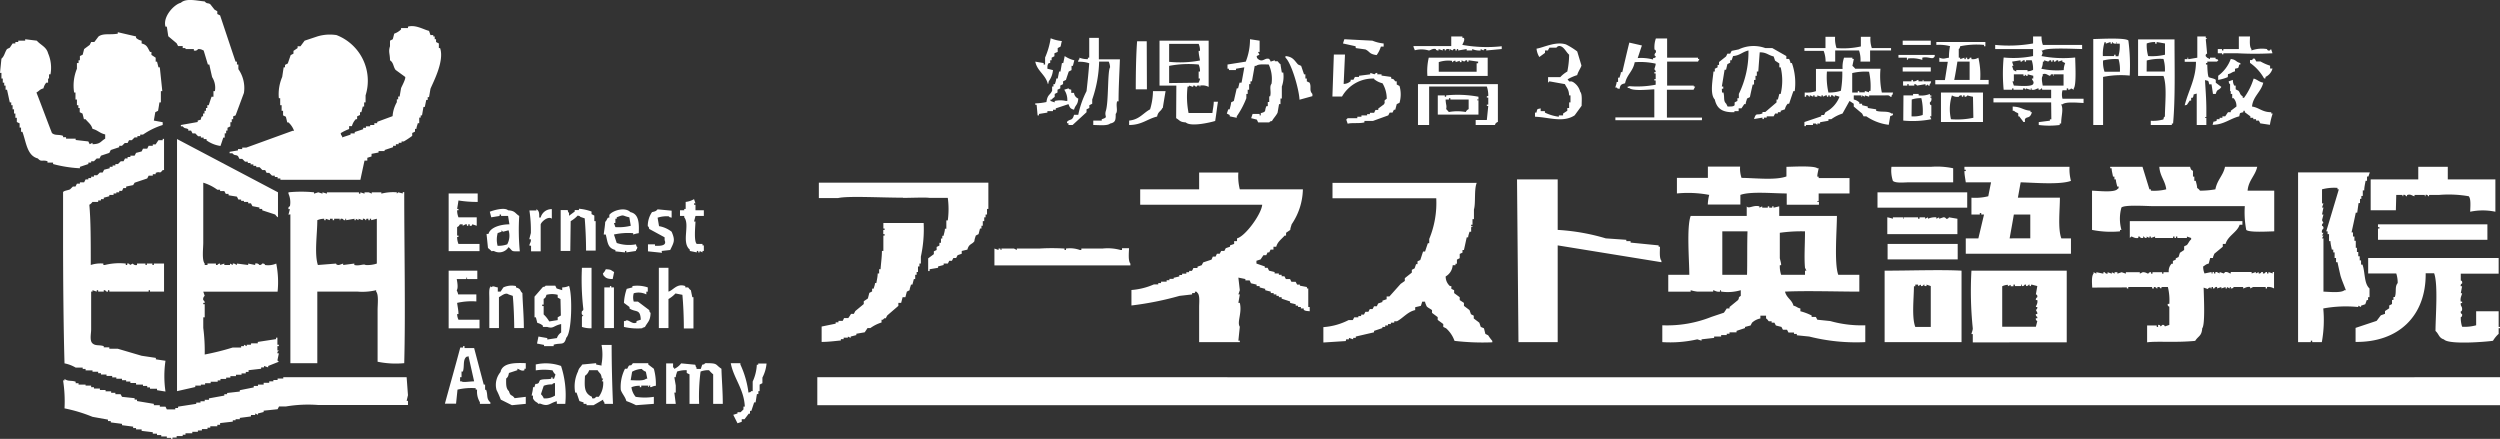 <svg xmlns="http://www.w3.org/2000/svg" viewBox="0 0 260 45.64"><rect x="0" y="0" width="260" height="45.64" fill="#333333" stroke="none"/><defs><style>.cls-1{fill:#fff;fill-rule:evenodd;}</style></defs><title>アセット 8</title><g id="レイヤー_2" data-name="レイヤー 2"><g id="work"><path class="cls-1" d="M17.35,2.77l.15,1,.87.73.15.29H19V5h.29V5.1h.87v.15a.37.37,0,0,0,.44-.15c.34,0,.39.08.58.15.15.49.3,1,.44,1.46h.15c.09.44.19.87.29,1.31a2.05,2.05,0,0,1,.29,1.46h-.15v.58H22c-.1.29-.2.59-.29.88h-.15v.29h-.14v.29h-.15v.29h-.15v.29H21c-.25.4.13.27-.44.44v.15L18.81,13v.14H19c.25.29.28.13.58.3v.14h.29l.15.29h.29l.29.3h.29v.14h.29v.15h.3v.14a3.31,3.31,0,0,0,1.45.58c.1-.29.2-.58.29-.87h.15v-.44h.15v-.29h.14v-.29l.3-.15v-.43h.14V12.4h.15v-.3L24.5,12l.87-2.34a3.42,3.42,0,0,0-.58-2.47V6.71h-.15v-.3H24.5c-.54-1.6-1.07-3.2-1.61-4.81l-.29-.14V1.17L22.31,1,21.87.44c-.24-.17-.33,0-.58-.29-.76-.06-1.94-.38-2.48.14-.7.16-1.9,1.44-1.6,2.48ZM45.64,5V4.52l-.29-.15V4.08h-.14V3.79h-.15V3.65h-.29l-.15-.44c-.54-.12-1.39-.67-2.19-.44v.15h-.72v.14A1.9,1.9,0,0,1,41,3.5l-.15.58-.29.15v.58c-.19.59,0,.78,0,1.46.39.26.32.65.58,1l1,.73c.08.2-.37,1-.43,1.17l-.15.87h-.15v.29h-.14v.3a3.36,3.36,0,0,0-.44,1.45l-1.6.59v.14h-.3V13H38.5v.14h-.44v.15h-.29v.15l-.88.29v.14h-.43V14l-.88.29v-.14c-.16-.17-.06,0-.15-.3a4.79,4.79,0,0,1,.88-.43v-.3h.29A1.63,1.63,0,0,1,37,12.4h.14v-.3l.3-.14v-.29h.14l.15-.59h.14v-.43h.15V9.92A5.09,5.09,0,0,0,35,3.65a4.47,4.47,0,0,0-2,.14l-1.32.44-.43.58h-.3V5l-.43.29v.29l-.29.15-.3.87-.29.15V7h-.14l-.15,1A4.55,4.55,0,0,0,29,10.21h.14v.73h.15v.58h.15V12l.29.14c.05.2.1.39.14.59H30a2.15,2.15,0,0,1,.58.87h-.14l-4.82,1.75h-.43v.15h-.44v.14l-.87.15v.15h.29c.25.29.31.11.58.29l.15.29h.29l.29.29h.29v.14h.29v.15h.29v.15h.3v.14H27l.29.3h.29l.15.29H28l.29.29h.29v.14h.29v.15h.29v.14h8.32c.14-.67.29-1.35.43-2h.29v-.29l.44-.14V16l.73-.14v-.15H40V15.6l.88-.29v-.15h.29V15h.29v-.15h.3v-.14H42a10.11,10.11,0,0,0,.87-.58v-.3l.29-.14v-.29h.15c0-.2.1-.39.14-.59h.15v-.58h.15V12h.14l.15-.88h.14l.15-.73h.15v-.29h.14l.15-.87c.31-.74,1.46-2.89,1-4.23ZM8.31,17.5v-.15l.88-.29v-.15h.29v-.14h.29l.29-.29h.29l.15-.29.87-.29.15-.3.88-.29v-.15h.29l.29-.29h.29l.15-.29h.29l.29-.29h.29v-.14h.29V14h.29a7.56,7.56,0,0,1,2.05-1v-.29L16,12.54l.15-.87.29-.15c.05-.29.1-.58.14-.87h.15V9.48h.15L16.62,7h-.14l-.15-.59h-.14V6l-.44-.29V5.4H15.6c-.27-.46-.29-.73-.87-.88V4.23a1.18,1.18,0,0,1-.58-.29V3.79l-1.9-.44V3.5c-.83.15-1.48-.07-2,.29l-.44.58H9.48l-.15.3-.58.43-.15.59-.29.14v.44H8.17v.29H8v.59a4.58,4.58,0,0,0-.29,2.47h.14v.73H8v.59h.15v.29h.14v.44l.29.14.15.59H8.9c.27.34.59.53.72,1,.54.13.74.45,1.32.58v.44c-.5.29-.46.56-1.32.58v-.15L9.33,15c-.05-.1-.1-.19-.14-.29l-1.32-.15v-.14h-1v-.15H6.56v-.14c-.45-.18-.84,0-1.16-.3C4.86,12.45,4.33,11,3.79,9.62c.31-.17.32-.32.73-.43a1.36,1.36,0,0,1,.29-.59H5V8.17H5.1V7.73h.15A3.79,3.79,0,0,0,5,5.54c-.18-.68-.79-.86-1.17-1.31L2.62,4.08v.15H1.9v.14H1.6v.15H1.31c-.09.15-.19.29-.29.44L.73,5.1c-.24.34-.27.75-.58,1L0,7.58H.15v.59H.29V8.6H.44v.3H.58v.43H.73c.1.44.19.88.29,1.32h.15v.29h.14v.43h.15v.44H1.6v.44h.15v.44l.29.14v.44h.15v.44h.14c.4,1.07.47,2.48,1.61,2.77.36.41.46.11,1,.29v.14h.58v.15A13.21,13.21,0,0,0,8.31,17.5ZM148.59,5.25c.2,0,.36-.23.73-.15,0,0,0,.16.29.15V5.1l.44.15V5.1h.15c.17.12-.06.18.14.15,0,0,0-.18.29-.15s-.06.15.15.15V5.1l.29.15a.23.23,0,0,1,.29-.15v.15h.15V5.1h.14v.15l.88-.15v.15h.58V5.1a1.86,1.86,0,0,0,.88.15V5.1l.29.15s0-.18.29-.15v.15l1.61-.15V4.81a14.41,14.41,0,0,1-4.09-.14c0-.12.3-.46.15-.73h-.15V3.79h-1.16v1H147c0,.15.1.29.14.44A2.61,2.61,0,0,1,148.59,5.25Zm41.27,1.16h1V5.25h2.48a3,3,0,0,1,.15,1.16h1V5.25h2.18V5h-2a2.86,2.86,0,0,1-.14-1.17h-1v1A8.49,8.49,0,0,1,191,5a3,3,0,0,1-.15-1.17h-1V5h-2.19v.29h2A3,3,0,0,1,189.86,6.41Zm23.48,6h-.15v.14l-1.16.15V13a8.83,8.83,0,0,0,2.18,0v-.15h.15c0-.82.27-1.47,0-2h.14c.34-.3,1.59-.16,2.19-.14v-.44H214.5a1.64,1.64,0,0,1,0-.88h.44V9.19h.15v.14c.27,0,.29-.14.29-.14l.29.14V9.19c.29-.33.16-2.53.15-3.21a12,12,0,0,1-3.5-.15c.09-.29.19-.29,0-.58h.14c.36-.32,3.31-.16,4.08-.15V4.67h-4.08a2.31,2.31,0,0,1-.14-.88h-.88v.73a14.43,14.43,0,0,1-3.94.15V5.1h3.94v.73a10.39,10.39,0,0,1-3.06.15,17.72,17.72,0,0,0,0,3.35h.88V9.19h.14v.14h1V9.19h.15l.14.14V9.19l.44.14c.21,0-.06-.15.15-.14v.14c.36.08.54-.15.73-.14v.14a.26.26,0,0,0,.29-.14c.2,0-.06.1.14.14h.88v.88h-6v.44h6Zm-4.08-6,.87-.14v.14h.15a.25.25,0,0,1,.29-.14v.14h.14V6.27h.59a2.84,2.84,0,0,1,.14,1,1.51,1.51,0,0,1-.58.15V7.29h-1.17v.15l-.29-.15c-.05-.14-.1-.29-.14-.44h.14C209.35,6.71,209.3,6.56,209.26,6.41Zm2.18,2.34c-.18.3-1.57.16-2,.15-.05-.15-.1-.3-.14-.44h.14V7.73h1v.15h.15V7.73l.14.15h.15V7.73l.58.15v.29h-.14C211.29,8.31,211.61,8.48,211.44,8.75Zm1-2.34h.15V6.27l.44.14a.27.27,0,0,1,.29-.14v.14h.14V6.27h.15v.14h.15a.27.27,0,0,1,.29-.14v.14l.43-.14v.14l.3.15a1.9,1.9,0,0,0-.15.73,7.79,7.79,0,0,1-2.33-.14A1.77,1.77,0,0,0,212.46,6.41Zm0,2.49c-.07-.44-.15-.84,0-1V7.73c.3-.17.59.13.73.15s0-.18.29-.15-.06.16.15.15V7.73h1V8.9Zm15,2c.1-.15.2-.29.29-.44h.15v-.29h.15c.25-.39-.14-.28.43-.44V13h1v-.73h-.14c0-.2.1.05.14-.15v-.73c0-1.09-.09-2.15-.14-3.06.4.11.33,0,.44.44H230l.15,1h.29c.16-.59.3-.29.58-.73l-.58-.44V8.31c-.12-.15-.63-.21-.73-.29s-.15-.89-.15-1.31h-.14V6.56h.14V6.41h1l.15-.14c-.17-.17,0-.06-.29-.14V6h-.58v.15l-.3-.15-.14-.15c-.06-.24.14-.25.14-.29-.05-.48-.09-1-.14-1.46l.14-.14h-.14V3.79h-.88V6l-.87.15c-.21,0,.06-.16-.15-.15v.15h-.29v.28h1.17c0,1.8-.83,3.08-1.17,4.53Zm3.65-5.25h.14V5.54h1.46a33.59,33.59,0,0,0,3.65,0l-.15-.44-.14.15c-.25.06-.26-.14-.3-.15a3.23,3.23,0,0,0-1.6.15V5.1c-.22-.23-.16-.86-.15-1.31h-1.16V5.1h-1.61v.15h-.14V5.1h-.44v.44h.44ZM109.07,8.46a2.34,2.34,0,0,0,.44-1.17l-.58-.14c0-.33,0-.39.14-.59h.15V6.27h.15V6l.29-.15V5.54L110,5.4V5l.29-.15c.05-.09.09-.46.15-.58a4.09,4.09,0,0,1-1.17-.29,8,8,0,0,1-.58,2v.73h-.15V6.56l-.87-.15c.2,1,1.08,1.35,1.31,2.34C109.09,8.58,109,8.75,109.07,8.46Zm3.94,1a9.57,9.57,0,0,0-.87,2.48h-.44c-.18.68-.41.38-.73.73v.14h.15V13h.43L113,11.67v-.3l.29-.14v-.29l.3-.15v-.44a12.92,12.92,0,0,0,.72-3.94h1a1.65,1.65,0,0,1,.14.59c-.28.37-.14,3.56-.44,4.52-.2.66.33.64-.43.88v.14h-.88V13c.53,0,1.47.11,1.75-.15.55-.12.59-.34.58-1,.27-.3,0-.83.15-1.31h.15c0-1.46.09-2.92.14-4.37h-2.19V3.94h-1V6h-.14v.15a2.25,2.25,0,0,1-.88-.15v.15c-.16.16-.06,0-.14.28a3,3,0,0,1,1.16.15C113.21,7.53,113.11,8.51,113,9.48Zm64,2.77h-3.65V9.33h2.77L176.3,9h-.15V8.9h-2.77V6.41h3.21l.15-.28h-.15V6h-3.21v-2h-1.17a2.74,2.74,0,0,0-.14,1.16s.19,0,.14.3a.35.35,0,0,0-.14.29l.14.14c-.07.19-.08,0-.14.15h-.15v.15a4.81,4.81,0,0,0-1.6-.15c.15-.44.29-.88.44-1.31l-1.31-.3c-.25,1-.49,2.05-.73,3.07h-.15c0,.19-.1.39-.14.58h-.15v.44h-.15c0,.19-.09.39-.14.58h.14c.17.17,0,.06.3.15.09-.43.16-.48.58-.59.18-.91.82-1.22,1-2.19a7.39,7.39,0,0,1,2.18.15c0,.2-.09.39-.14.59a.32.32,0,0,1,.14.29h-.14v.14h.14v.59h-.14v.14h.14v.44a10.11,10.11,0,0,1-2.76.15V9h-.15v.15h.15c.38.35,2,.16,2.62.14v2.92H168v.29h9ZM128.91,8.6l-.15.59h-.14l-.3,1.31-.29.15c0,.24-.1.48-.14.72h-.15l-.15.44.3.15v.14l.73.15V12.1a8.72,8.72,0,0,0,1-1.89V9.77h.14V9.33h.15V8.75h.14V8.46h.15c.1-.54.19-1.07.29-1.61h.15c.23-.21.86-.15,1.31-.14a3.58,3.58,0,0,1,.29,2c-.26.31,0,.83-.15,1.31H132v.59h-.15v.43h-.14c-.25.51.07.55-.59.73V12H131v-.15h-.73l-.15.44.59.15c.05.09.09.19.14.29H132c.17-.17,0-.06.29-.15.15-.28.46-.59.58-.87l.15-.88h.15v-.58h.14V9a3.1,3.1,0,0,0,.15-1.46h-.15c-.05-.29-.1-.58-.14-.87-.17-.09-.23-.25-.3-.3h-.29V6.27l-.44.14c0-.09-.09-.19-.14-.28-.47-.17-.66.42-1.17,0-.16-.17-.06,0-.14-.3l.29-.14-.15-.29H131V4.23l-1-.15a6.24,6.24,0,0,1-.44,2.33l-1.9.3v.44h.15v.14h.73V7.15l.87-.15c-.09.53-.19,1.07-.29,1.6ZM141,5l1,.14c.49.23.37.48,1.17.59a2.9,2.9,0,0,0,.44-.88h.29V4.52a4,4,0,0,1-1.17-.29l-2.92-.15-.14.44,1.31.29Zm77.72,8V8a9.47,9.47,0,0,1,2.77-.14,19.63,19.63,0,0,0-.14-3.65c-.34-.31-2.92-.16-3.65-.15V13Zm.15-5.54a3.05,3.05,0,0,1-.15-1.17,5.21,5.21,0,0,1,1.61-.14,3.83,3.83,0,0,1,.14,1.31Zm0-3.07H219v.15l.43-.15c.2,0-.06.14.15.15s-.06-.18.14-.15c0,0,0,.16.3.15s-.06-.18.14-.15v.15h.29a3.83,3.83,0,0,1-.14,1.31h-.29V5.69h-.15v.14h-1.17A4.26,4.26,0,0,1,218.88,4.37Zm6.27,7.73c-.17.17-.06,0-.15.3a3.83,3.83,0,0,1-1.31.14V13h2.19v-.15H226c.24-2.65.15-5.86.15-8.75h-3.79v3.8H225C225.38,8.9,225.16,10.81,225.15,12.1Zm-1-7.73v.15h.15V4.37l.87.15V5.69a5.82,5.82,0,0,1-1.75.14,4.06,4.06,0,0,1-.15-1.31A2.45,2.45,0,0,1,224.13,4.37Zm-.88,1.9A5.54,5.54,0,0,1,225,6.13a3.8,3.8,0,0,1,.15,1.31h-1.9Zm-104-2h-1c-.1,1.26-.14,3.13-.14,5h1.16Zm3.06,8c.4.23.36.4,1,.44.52.49,2.58,0,3.06-.15.12-.74.21-1.57.29-2h-.44c0,.39-.1.78-.14,1.17h-2.48A8.82,8.82,0,0,1,123.51,9h.15V8.9l.43.14V8.9h.15l.15.14c.11,0,0-.18.29-.14s-.06.12.14.14V8.9a1.37,1.37,0,0,1,.88.14V4.23h-5.11V8.9h1.75Zm-.73-7.73h3.07a1.71,1.71,0,0,1,.14.73h-.14c0,.34.09.68.14,1a11.09,11.09,0,0,1-3.21.14Zm0,4.08V6.85a10.85,10.85,0,0,1,3.07-.14,1.68,1.68,0,0,1,.14.73h-.14v.73h.14c0,.14-.09.29-.14.43ZM200.8,4.23h-2.92v.44h2.92Zm2,.58A6,6,0,0,0,202.69,6c-.52.08-.53.17-1,0v.43h.88l-.3,1.9h-1v.44h5.55V8.31h-.88A7.76,7.76,0,0,0,205.75,6a1.08,1.08,0,0,1-.72.15V6h-.15c-.06,0,0,.21-.29.15V6h-.15v.15h-.14V6l-.44.15V6h-.15V5.1c.17-.16.06,0,.15-.29a8.49,8.49,0,0,1,2.48-.14v.14h.14V4.37h-5.1v.3A4.51,4.51,0,0,1,202.84,4.81Zm.73,1.6h1.31v1.9h-1.6C203.37,7.68,203.47,7.05,203.57,6.41ZM163.76,12l.73-1c0-.48.08-1.21-.15-1.46a1.66,1.66,0,0,0-.73-1c-.42-.22-.27.15-.58-.29a4.75,4.75,0,0,1,1-.44c.08-.35.41-.8.44-1l-.44-1.46a7.4,7.4,0,0,0-1.17-.73c-1.09-.35-2.38.35-3.06.44a2,2,0,0,0,.29.87l.59-.43V5.25H161c0-.1.1-.19.14-.29h.73a.36.36,0,0,1,.44-.15c.38.12.59.64.88.88A8.92,8.92,0,0,1,163,7.44a3,3,0,0,0-.73.58H161V8.6l.14-.14,1.61.29c.21.44.4.51.44,1.17h.14v.73h-.14v.58H163v.29l-.44.29V12h-.44v.14a4.66,4.66,0,0,1-1.45-.43v-.15h-.44v-.29c-.4.1-.33,0-.44.44h-.15v.43C161.09,12.19,162.53,12.79,163.76,12Zm16.62-.29v-.15h.44v-.29h.29c.1-.15.2-.29.29-.44h.15c0-.19.1-.39.14-.58l.3-.15c.09-.44.19-.87.29-1.31h.14V8.31h.15V7.88h.14V7.44h.15l.15-2c.73,0,.87.3,1.45.43l.15.44.44.29V7h.14a6,6,0,0,1,0,2.77h-.14l-.15.58h-.14v.3l-1.17,1h-.29v.14c-.58.27-.64-.17-.88.59l.88-.15v.15h.14v-.15h.3V12.1h.72l.15-.29h.29v-.14h.29v-.15l.44-.15a1.22,1.22,0,0,1,.29-.58h.15c.14-.44.29-.87.44-1.31h.14a6.32,6.32,0,0,0-.29-2.92h-.15c0-.15-.09-.29-.14-.43h-.29v-.3L184.32,5h-.73a3.57,3.57,0,0,0-2.77.14l-.73.15-.15.29h-.29c-.05.1-.09.2-.14.29l-.73.58v.3h-.15V7l-.29.15v.29h-.14c-.06.8-.4,2.35.14,2.91C178.55,11.3,179.13,11.71,180.38,11.67Zm-1.31-2.48h.15V9h-.15c.1-.58.19-1.16.29-1.75h.15c.05-.19.09-.39.14-.58l.29-.15V6.27h.15l.15-.44c.72-.06.95-.43,1.6-.58a9.93,9.93,0,0,1-1,4.52v.44h-.15v.29l-.29.15v.29c-.15.17-.4.13-.73.14l-.14-.29c-.33-.31-.15-.63-.29-1.17h-.15Zm-36.16-1a2.09,2.09,0,0,0,.87.43,3.11,3.11,0,0,1,.44,1.61c-.45.3-.06.21-.29.58l-.59.44v.14h-.29l-.14.3h-.44v.14h-.29V12h-.59v.14h-.43v.15h-1l-.15.15.15.43c.4-.13,1.19,0,1.74-.14v-.15h.88l1.6-.58.15-.29h.29l.15-.3h.14l.15-.58.29-.14a3.16,3.16,0,0,0,0-1.75l-.29-.15V8.46h-.15c-.2-.22-.07-.2-.43-.29V8l-1-.14V7.73h-.44V7.58a.33.33,0,0,0-.29.15l-.44-.15v.15l-1.17.15V8h-.43l-.15.29h-.29v.15a1.12,1.12,0,0,1-.73.29c.05-1,.09-2,.14-3.06h-1.16l-.15,4.37h1A3.7,3.7,0,0,1,142.91,8.17Zm55.41-2c.2,0,0-.1.14-.15a3.4,3.4,0,0,1,1.46.15V6c.52-.14,1,.16,1.17,0s.06,0,.14-.29h-3.79V6h.88ZM107.91,12h.14v-.15l.88-.14v-.15h.58v-.15h.29v-.14l1.32-.44c.15.35.16.47.58.58.14-.54.39-.44.44-1.16a.7.7,0,0,1-.44-.59h-.29V9.33c-.29-.08-.13,0-.29-.14l-.44.14A1.91,1.91,0,0,1,111,10.5h-.14a2.6,2.6,0,0,0-1.17,0v.15l-.44-.15v-.15h.15c.09-.18.23-.19.29-.29V9.77l.29-.15V9.33l.29-.14V8.9l.29-.15V8.46l.3-.15c.09-.29.19-.58.29-.87l.29-.15V6.85h.14l.15-.58a2.89,2.89,0,0,1-1-.44l-.15.73h-.14l-.15.88h-.14l-.15.73h-.15c0,.19-.09.39-.14.58h-.15V9h-.14v.44c-.23.49-.48.37-.59,1.17a5.83,5.83,0,0,1-1.16.14v.15h.14Zm28.58-2V9.77c-.37-.39-.07-.69-.29-1.17l-.29-.14V8.17h-.15V7.73h-.14l-.3-.88L135,6.71c-.4-.43-.52-.8-1.31-.88V6c.6.53,1.4,3.21,1.46,4.37ZM154.72,6h-6.13a6.18,6.18,0,0,0-.14,1.9h6.27Zm-1,.58h-.15v.88h-3.94v-1a3.15,3.15,0,0,1,1.32-.14c.2,0-.06.17.14.14a.26.26,0,0,1,.29-.14v.14l.44-.14v.14H152V6.27l.29.14a.3.3,0,0,1,.29-.14v.14h.15V6.27l1,.14ZM187.82,13h.73v-.15h.29L189,13v-.15h.29v-.14l.87-.15V12.4h.29a4.14,4.14,0,0,1,1.17-.59l.73-1.31.44.29v.29l.87.73.15.29h.29a5.21,5.21,0,0,0,2.33.88l.15-.88c.05-.11.32,0,.29-.29h-.15c-.36-.31-1.08-.11-1.6-.29v-.15l-.87-.14v-.15l-.59-.14v-.15h-.29v-.14a1.23,1.23,0,0,0-.58-.3V9.92h.73c.2,0-.06.14.14.14V9.92l.29.14V9.92l.44.14V9.92H196c.33,0,.45-.05.59.14h.14V9.92c.17-.17.06,0,.15-.3h-1.17a8.44,8.44,0,0,1-.14-2.47h-2.63a1.39,1.39,0,0,0-.29-.3l.15-.72h-.15V6h-.87a3,3,0,0,0-.15,1.17h-2.77V9.48a2.86,2.86,0,0,1-1.17.14v.44h.15V9.92a.2.2,0,0,1,.29.14c.2,0-.05-.09.15-.14l.29.14V9.92h.15v.14H189V9.92l.43.14V9.92h.15v.14l.29-.14H190v.14h.14V9.92h.15v.14h.14V9.92a.23.23,0,0,1,.29.14c.21,0,0-.1.15-.14l.44.14a3.07,3.07,0,0,1-1.46,1.61l-.15.29h-.29v.14l-1.75.59v.43h.15Zm4.81-5.4a5.82,5.82,0,0,1,1.75-.14,7.09,7.09,0,0,1,.15,2h-.15v.14l-.44-.14v.14h-.58V9.48h-.15v.14h-.58Zm-2.48,2A7.45,7.45,0,0,1,190,7.44h1.6a10.42,10.42,0,0,1-.15,2A3.83,3.83,0,0,1,190.15,9.62Zm41.56-1.89c.4-.09.33-.19.73-.29V7.15c.4-.11.33,0,.44-.44H233V6.56c-.51-.13-.41-.35-1-.43a3.78,3.78,0,0,1-1.31,1.75v.43a4.72,4.72,0,0,0,1-.29Zm4.38-.58v-.3a4.81,4.81,0,0,1-1-.44h-.44l-.15-.28c-.28-.07-.19.08-.29.14H234v.29a4.81,4.81,0,0,1,1.46,1.61h.15V8a1.33,1.33,0,0,0,.73-.87ZM200.8,7h-2.92v.44h2.92Zm34.12,5.54.15.29,1,.15a6.67,6.67,0,0,1,.29-1.17h-.15v-.14c-.95,0-1.25-.48-2-.59.1-1.06.94-1.51,1.17-2.48-.49-.1-.57-.31-1-.43a6.75,6.75,0,0,1-1,2h-.14v-.15c-.33-.21-.22-.32-.44-.58l-.29-.15V8.9h-.15a1.16,1.16,0,0,1-.14-.59l-.44.15c.06.32.14.28.15.29v.73H232v.29h.15v.44h.14a1.22,1.22,0,0,1,.3.87l-.59.44v.15h-.29l-.29.43h-.29v.15h-.29v.15h-.3v.14c-.39.25-.27-.13-.43.44,1.15,0,1.82-.65,2.77-.88.1-.4,0-.32.43-.43v-.15h.15v.15l.58.43v.15h.3v.15h.29v.14Zm-37-3.64h.44V8.75h.14V8.9h.59V8.75c.24,0,.25.14.29.15l.87-.15V8.9c.27,0,.16-.26.3,0h.14V8.75c.17-.17.06,0,.15-.29h-.73c-.2,0,.06-.15-.15-.15v.15h-.44V8.31c-.17,0-.25.19-.58.15V8.31h-.14v.15h-.88Zm-42.14,3.79V8.75h-8.31V13h1.16V9h6a2.82,2.82,0,0,1,.15,1h-.15v.15h.15v.73h-.15v.14h.15l-.15,1.46h-1.16V13h2C155.56,12.79,155.55,12.81,155.74,12.69Zm-34.85-1.46c.09-.58.19-1.17.29-1.75h-1.31a6.86,6.86,0,0,1-.3,1.89c-.75.41-1.11,1.06-2.18,1.17V13c1.32,0,1.9-.64,2.91-.88C120.44,11.58,120.73,11.6,120.89,11.23Zm85.3-1.61h-4.37v3.07h4.37Zm-1,2.63a8.1,8.1,0,0,1-2.33.15A4.74,4.74,0,0,1,203,9.92a1.05,1.05,0,0,0,.73.14s0-.17.3-.14v.14h.14V9.92h.15v.14a.26.26,0,0,0,.29-.14,3.71,3.71,0,0,0,.58.14Zm-7.29.29a10.15,10.15,0,0,0,2.92-.14l-.15-.3h.15V10.94s-.19,0-.15-.29a.41.41,0,0,0,.15-.44c-.05-.2-.12.06-.15-.15h.15V9.92h-.15V9.77a2.37,2.37,0,0,1-1.17.15V9.77h-.58v.15h-1Zm.88-2.19a2.84,2.84,0,0,1,1-.14,5.82,5.82,0,0,1,.14,1.75,3,3,0,0,1-1.16.14Zm-49.29-.43v2h4.23V10.5c0-.2-.15.06-.15-.15h.15v-.29a11.8,11.8,0,0,0-3.36-.14v.14h-.14V9.92Zm.87.43h.29v-.14h.15v.14h1.9v1a.59.59,0,0,0-.3.3,4.84,4.84,0,0,0-1.75,0c-.14-.12-.14-.18-.29-.3C150.48,10.94,150.38,11,150.34,10.35Zm58.92.73v.44h.14c.15.18.35.18.44.29v.29H210c.15.2.3.39.44.59h.15V12.4c.2-.34.52,0,.73-.73h-.15v-.15C210.34,11.44,210.27,11.11,209.26,11.08ZM9.62,21h.59v-.15h.29v-.14h.29v-.15l.58-.15v-.14h.44v-.15h.29V20h.3v-.15h.29l.14-.29h.29V19.4l.73-.15L14,19l1.31-.44.15-.29h.43v-.15h.3v-.14c.53-.22.35.18.73-.29h.14V14.44h-.14v.14h-.44c-.1.15-.2.29-.29.44h-.3v.14h-.43l-.15.3h-.44l-.14.29-.58.15-.15.29h-.44v.14h-.29v.15H13l-.15.29h-.29l-.29.29H12v.15h-.29v.14h-.3v.15l-.58.15-.15.29h-.29l-.29.29H9.77v.14H9.48v.15H9.19v.14H8.9l-.15.3H8.31v.14H8l-.15.3H7.58l-.29.29c-.18.1-.64.13-.73.29v4.81c0,4.43.05,9.6.15,13a3.65,3.65,0,0,1,1.16.44H8.6v.14h.3v.15h.72v.14h.59v.15h.29v.14h.58v.15h.59v.15h.43v.14h.59v.15h.43v.14h.44v.15h.59V40h.72v.14h.44v.15h.29v.14h.73v.15l.88.14a11,11,0,0,1,0-3.2l-1-.15v-.15L14.73,37l-2.48-.73h-.88v-.15h-.58V36c-.46-.16-.85,0-1.17-.29s-.14-1-.14-1.46V30.33h.14v-.15l.44.15v-.15h.15v.15h.58v-.15h.15a.25.25,0,0,0,.29.15v-.15h.14v.15h4.09v-.15h.14v.15h1.46V27.41H16v.15h-.15v-.15h-.58v.15h-.14v-.15h-.88v.15a.41.41,0,0,1-.44-.15l-.29.15a.24.24,0,0,0-.29-.15v.15h-.15v-.15a6.19,6.19,0,0,0-2.18.15h-.15v-.15a3.26,3.26,0,0,0-1.31.15c0-2.64,0-4.59-.15-6.27C9.47,21.22,9.61,21,9.62,21Zm19,1.31s.15.22.29.29V20l-10.5-5.54V40.68l1.9-.43V40.1h.58V40h.44v-.15h.58v-.15h.73v-.14h.29v-.15h.59v-.14h.44v-.15h.58v-.15h.58v-.14h.44v-.15h.29V38.5l1.31-.15v-.14h.3v-.15l.43.15v-.15L29,37.62l-.15-.14.15-.73h-.15V36.6l.15-.15h-.15V36H29v-.15h-.15v-.73h-.14v.15l-1.9.29v.15H26.1v.14h-.44V36l-.29-.15V36h-.29v.14h-.87a27.09,27.09,0,0,1-2.92.73,18.82,18.82,0,0,0-.15-2.77V33h.15V31.64h-.15V31.5h.15c0-.24-.14-.26-.15-.29a.42.42,0,0,1,.15-.44l-.15-.44h7.73a9.82,9.82,0,0,0-.14-2.92,2.09,2.09,0,0,1-1.17.15s0-.17-.29-.15a.29.29,0,0,1-.29.15.4.4,0,0,0-.44-.15v.15l-.73-.15v.15l-1.17-.15v.15l-.29-.15h-.14v.15l-.29-.15v.15h-.59v-.15l-.44.15v-.15c-.23,0-.26.15-.29.15h-.14v-.15h-.88v.15h-.29v-.15c-.31-.35-.15-1.57-.15-2.18V19a4.87,4.87,0,0,1,1.46.73h.29v.14h.44l.15.29h.29v.15l.87.14.15.3h.29v.14h.29V21h.44v.15h.29l.15.29.73.14v.15h.29v.14ZM174.4,20.12a11.78,11.78,0,0,1,3.36.15,4.6,4.6,0,0,0-.15,1H181v-1c1.06-.39,3.45-.15,4.82-.15v1.17h3.35V21H189c0-.21.1.05.14-.15v-.73h3.21v-1.6h-3.21v-.15H189c0-.29.09-.58.14-.87H189c-.33-.29-2.53-.16-3.21-.15v1c-1.14.42-3.26.16-4.67.15a3,3,0,0,1-.15-1.17h-3.35v1.17H174.4Zm22.46-1.31c.3.27,1.21.15,1.75.15h4.52V17.5a8.13,8.13,0,0,0-2.33-.15h-4.09A3.44,3.44,0,0,0,196.86,18.81Zm18.52,0a4.74,4.74,0,0,1-.15-1.46H204.3v.3h.14v.14h-.14c0,.39.09.78.14,1.17h2.63c-.1.48-.2,1-.29,1.45a5.52,5.52,0,0,1-1.75.15v1.75h.87v-.15h.15v.15h.29c-.2.83-.39,1.65-.59,2.48h-1.31v1.6h10.94v-1.6h-1c-.38-1-.15-2.94-.15-4.23h-4.37c.1-.53.19-1.07.29-1.6C211.59,19,214.25,19.23,215.38,18.81Zm-4.23,3.5v2.48H209c.15-.83.3-1.65.44-2.48Zm9.33,1.75v-.15h.15a4.31,4.31,0,0,1,0-2.33c.36-.31,2.63-.14,3.35-.14h9.48a9.55,9.55,0,0,0,.15,2.47c.31.29,2.27.16,2.91.15V19.83h-2.77c.09-1.08.8-1.55,1-2.48h-3.35c-.18.9-.81,1.34-1,2.34a9,9,0,0,1-1.61.14c-.07-.15-.27-.26-.29-.29,0-.24-.09-.49-.14-.73h-.15v-.44h-.14v-.58c-.06-.12-.19,0-.3-.44h-3.2c.07,1,.61,1.43.72,2.34a5.12,5.12,0,0,1-1.6.14v-.14h-.15l-.72-2.34h-3.36v.15h.15c0,.29.1.58.14.87h.15v.29h.15c0,.25.09.49.14.74h.15c0,.29-.07.18-.15.29-.38.35-1.95.16-2.62.14v4.08A10.06,10.06,0,0,0,220.48,24.06Zm28.73-3.79h.58c.2.05-.06.12.15.14v-.14a.23.23,0,0,1,.29.14c.21,0,0-.08.15-.14.36-.11.53.13.73.14v-.14h1c.2,0-.06.12.14.14v-.14a.22.22,0,0,1,.29.14c.21,0-.05-.09.15-.14h1a12.18,12.18,0,0,1,3.06.14c.25.27.16,1.11.15,1.61a6.36,6.36,0,0,1,2.62,0V18.66h-4.95V17.35h-3.07v1.31c-1.69,0-3.68,0-4.95,0v3.21h2.62Zm-113,12.1v-.44h-.15V30h-.14v-.15l-.73-.14V29.6h-.29l-.15-.29h-.44c-.05-.1-.1-.19-.14-.29h-.44l-.15-.29h-.29v-.15H133v-.14h-.44v-.15l-.58-.14-.15-.3h-.29v-.14l-.87-.3v-.29l.43-.14.3-.44h.29l.14-.29H132l.14-.29h.3v-.3h.29c.13-.52.56-.79.87-1.16h.15v-.29l.44-.3c0-.19.09-.38.14-.58a6.69,6.69,0,0,0,1.17-3.64h-6.56a5.49,5.49,0,0,1-.15-1.75h-4.08v1.75h-6.13v1.6h12.69c-.09,1-1.77,3.29-2.62,3.5v.29h-.3v.29l-.43.15v.14l-.44.15-.15.29H127l-.15.29h-.29l-.14.3h-.29L126,27l-.87.29-.15.29-.44.15v.14h-.44c0,.1-.09.2-.14.3h-.29v.14h-.29v.15h-.44v.14h-.29v.15l-.59.14V29h-.44v.14h-.29v.15h-.58v.15h-.29v.14H120a7.11,7.11,0,0,1-2.33.58v1.61a32.42,32.42,0,0,0,5-1l1.31-.15v-.14h.29v-.15c.29,0,.18.07.29.15.24.26.15,1,.15,1.45v3.65h4.23v-.15h-.15l.15-1.45c-.32-.47.26-1.44,0-2.48h-.15l.15-.88h-.15l.15-.44-.15-1.31.73.15v.14h.44l.14.3.59.14v.15H131v.14l.58.15v.14l.58.15v.15h.3v.14h.29v.15H133v.14h.29v.15l.88.29v.15l.58.14v.15H135v.14h.29v.15h.3v.15C135.82,32.36,135.87,32.33,136.2,32.37Zm104.12,3.06h.14v.15h1a12.79,12.79,0,0,0,.15-3.5,13,13,0,0,1,3.64-.15v-.14l.29.14v-.14l.44-.15.15-.43h.14v-.3h.15V30c-.58-.51-.44-1.65-.73-2.48h-.15v-.44h-.14v-.43h-.15v-.44h-.14v-.44H245v-.73h-.14v-.44h-.15v-.43h-.15c.15-.68.3-1.36.44-2.05h.15c.05-.33.09-.67.14-1h.15v-.44h.14v-.3h.15v-.58h.15c0-.34.09-.68.14-1h.15v-.44h.14l.15-.43H239V35.58h1.32Zm1.16-11.95a.25.25,0,0,1,.15-.29l-.15-.29.15-.59h-.15l.15-.73h-.15l.15-.43h-.15V19.69a4.87,4.87,0,0,1,1.61-.15v.15h.14l-1.31,4.37h.14v.29h.15v.73h.15c0,.29.09.58.14.88h.15v.29h.14v.58h.15v.44h.15c.09.44.19.88.29,1.31s.39,1.07.58,1.6h-.15c-.33.31-1.58.17-2.18.15V24.79h-.15l.15-.29h-.15l.15-.29h-.15a.39.39,0,0,1,.15-.44C241.67,23.5,241.48,23.48,241.48,23.48ZM162,35.58V25.52l10.79,1.75v-.15c-.23-.25-.16-1-.15-1.46h-.14v-.14l-2.92-.29v-.15h-.44v-.14L167,24.79a21.84,21.84,0,0,0-5-.88c0-1.77,0-3.9,0-5.25h-4.23l.15,16.92Zm-68.1-15c.86,0,2.38-.07,2.77,0h1.9a8.73,8.73,0,0,1,0,2.34h-.15v.87h-.15c0,.24-.09.48-.14.73H98v.29h-.14v.44H97.7v.29l-.29.14V26l-.29.14v.29l-.59.44v1.32h.15V28l.88-.15v-.14l.58-.15v-.15h.44l.14-.29H99l.15-.29h.29l.15-.29.43-.15V26.1l.59-.14c.16-.63.47-.51.73-.88,0-.19.09-.39.14-.58l.29-.15.15-.58h.15v-.29h.14V23h.15V22.6h.14v-.29h.15v-.58h.14V19H85.16v1.6h2C88.14,20.36,91.68,20.56,93.91,20.56ZM140,35.29h.29v-.15l.44.15v-.15H141V35l1.9-.44v-.15l.87-.29V34h.29v-.15h.29v-.15h.3v-.14H145v-.15h.29c.64-.34,1.12-1,1.89-1.16v-.3l.59-.14c.05-.15.1-.29.14-.44h.3c0,.15.09.29.14.44s.39.29.58.44v.29l.59.44v.29l.58.43V34l.29.14a3.17,3.17,0,0,1,.88,1.31,24.76,24.76,0,0,0,3.93.15v-.15a4.15,4.15,0,0,1-.43-.58l-.29-.14-.15-.59L154,34l-.15-.44-.58-.44v-.29l-.29-.15-.15-.43-.58-.44V31.5l-.44-.29v-.3l-.58-.43v-.3l-.29-.14v-.29h-.15a1.32,1.32,0,0,1-.44-1,1.46,1.46,0,0,0,.73-1.17h.29v-.15h.15V27l.29-.15v-.44l.29-.14V26h.15c.1-.44.19-.88.29-1.32h.15c0-.19.09-.39.14-.58H153v-.44c.07-.19.14.06.14-.14H153v-.15h.14v-.58h.15v-1c.2-.7,0-2.09.29-2.77h-15v1.6h10.79a9.76,9.76,0,0,1-.73,4.23v.44h-.14c-.1.29-.2.58-.29.87H148c-.1.29-.19.59-.29.88l-.29.14v.29h-.15l-.15.44-.29.15v.29l-.73.58v.29l-.43.3-1.17,1.31h-.29v.29l-.44.15v.14l-.44.15c-.05.09-.09.19-.14.29h-.29l-.15.29h-.29l-.15.29H142l-.15.29h-.29v.15h-.29V33h-.43l-.15.29h-.44a6.74,6.74,0,0,1-2.62.73v1.6l2.33-.15Zm-109.8-13V37.77H33c0-2,0-5,0-7.44h4.22a6.15,6.15,0,0,0,1.9-.15v.15c.28.32.15,1.33.15,1.9v5.39a9.43,9.43,0,0,0,2.77.15c.14-5.36,0-12,0-17.79h-.15v.14L41.41,20l-.14.14V20a4.87,4.87,0,0,0-1.61.14V20h-1v.14L38.35,20h-.44v.14L37.48,20v.14h-.15V20H34v.14L33.54,20v.14L33.1,20l-.44.14V20A13.49,13.49,0,0,0,30,20v.14a2.18,2.18,0,0,1,.15,1.32s-.19,0-.15.29h.15l-.15.58ZM33,22.9a1.81,1.81,0,0,1,.72-.15v.15h.15v-.15l.44.15v-.15h.29v.15h.15v-.15h.58v.15c.2,0-.06-.11.14-.15s.27.14.3.15h.14v-.15H36v.15l.87-.15v.15H37v-.15l.29.15v-.15l.44.15v-.15a.25.25,0,0,1,.29.15c.2,0-.06-.11.14-.15h.15v.15h.15v-.15h.14v.15l.59-.15v4.66a3.05,3.05,0,0,1-1.17.15c-.22-.15-.62.13-1.17,0v-.15l-1.16.15v-.15l-.44.15c-.33,0-.29-.15-.29-.15l-1.9.15C32.68,26.42,33,24.3,33,22.9ZM204.59,20h-9.33v1.6h9.33ZM49.87,25.37H47.68a2,2,0,0,1-.14-.73h.14V24.5h-.14v-.88c.19-.11.17-.1.29-.29h.29v.15l.29-.15h.15v.15h.14v-.15h.15v.15c.29.05.19-.09.29-.15l.44.15V22.6h-1.9a2,2,0,0,1-.14-.73h.14v-.14h-.14c.05-.29.1-.58.14-.88a12.28,12.28,0,0,0,2,.15v-.88H46.66v6h3.21ZM71.16,22.6c.62.78-.32,2.62.58,3.36v.14l.73.15V26.1h.15v.15h.14V26.1l.3.15V26.1h.14v-.58h-.14v-.15h-.59c-.32-.22-.16-1.8-.14-2.33h-.15l.15-.58h.87v-.59h-.87v-.58h-.15v-.14h.15l-.15-.44a2.17,2.17,0,0,1-.87.29v.73h-.15v.14h-.44v.59h.44Zm117,12.4a19.92,19.92,0,0,0,5.83.58V33.83a11.91,11.91,0,0,1-3.64-.44L189,33.25l-.15-.29h-.44v-.15a5.87,5.87,0,0,0-1.17-.44v-.29c-.39-.09-.33-.19-.72-.29-.17-.64-.7-.77-.88-1.46,2.07-.11,5.61,0,7.73,0V28.58h-2.19c-.43-1.16-.15-4.56-.14-6.12h-6v-1l-.59.14v-.14h-.14v.14H184v-.14h-.15v.14h-.58v-.14l-.29.14v-.14c-.63-.17-1.13.31-1.32,0v1h-5.83c-.43,1.16-.15,4.56-.14,6.12h-2.19v1.75h2.33v-.15a3.63,3.63,0,0,0,.73.15h1.61v-.15c.11,0,.37.22.72.15v-.15c.21,0,0,.11.15.15a4.75,4.75,0,0,0,2-.15v.59c-.35.23-.09.16-.29.44l-.88.72v.15h-.29c-.09.15-.19.29-.29.44l-1.31.44a12.45,12.45,0,0,1-5.1.87v1.75a12.66,12.66,0,0,0,3.64-.29l.44.14v-.14l1.31-.15V35h.73v-.15h.58v-.14h.29v-.15h.73v-.15l.88-.29V34l.58-.15.15-.29a1.8,1.8,0,0,1,.87-.44v-.29h.59v.29c.17.09.21.24.29.29h.29v.15h.29l.15.29.58.15.15.29h.43l.15.29h.58v.15h.29v.14Zm-6.42-6.42h-2.62V24.06h2.62C181.69,25.63,181.73,27.43,181.69,28.58Zm3.5,0a2.84,2.84,0,0,1-.14-1h.14c0-.24-.09-.48-.14-.73V24.21a16.16,16.16,0,0,1,2.62-.15c0,1.42-.1,2.7,0,3.79l.15.3h-.15v.43ZM51,26c.27.29.08,0,.44.14a1.14,1.14,0,0,0,1.45-.44c.5.43.16.45,1.17.44A23.36,23.36,0,0,1,54,22.46c-.45-.28-.41-.54-1.16-.59-.36-.34-1.53,0-1.9.15l.15.58.87-.14v-.15h.15v.15h.73c.05.29.09.58.14.87-.9,0-2,.31-2.18,1H50.6l.15,1.46Zm.73-1.75.43-.15v-.15l.15.15.58-.15a1.86,1.86,0,0,1-.14,1.46,2.61,2.61,0,0,1-1,.15A2.53,2.53,0,0,1,51.77,24.21Zm3.5,1.31v.58h1V23.33c.13-.35.83-.88,1.16-.58v-1a1.17,1.17,0,0,0-1.16.87h-.15c0-.48,0-.66-.29-.87v.14h-.73a13.87,13.87,0,0,1,.15,2.34l-.15.58c0,.2.12-.06.15.15s-.17.41-.15.58ZM59.35,23a3.16,3.16,0,0,0,.73-.58c.29.08.12,0,.29.14l.44.15c.08.95.14,2.2.14,3.35h1V23h-.14v-.58l-.29-.15V22a4.89,4.89,0,0,0-1.31-.29v.14h-.44V22l-.59.44v-.3c-.16-.16-.05,0-.14-.29h-.73V26.1h1ZM65,26.25V26.1h.14v.15l1-.15V26c.17-.17.06,0,.15-.3-.17-.16-.06,0-.15-.29a4,4,0,0,1-2-.14c-.1-.29-.19-.59-.29-.88a6.84,6.84,0,0,1,2-.14v.14a3.42,3.42,0,0,1,.58-.14c.05-1.09,0-2-.87-2.19-.55-.57-1.85-.17-2.19.29v.29h-.14c-.14.18-.12.28-.29.44,0,.32-.16,1.27-.15,1.31H63c.21.83.18,1.4,1,1.61v.14Zm-1-3.06v-.44h.14V22.6c.83-.33.51-.17,1.31,0l.15.88a5.15,5.15,0,0,1-1.6.14l-.15-.43Zm4.81,2.91L69.7,26c.4-.82.54-1,.15-1.9a2.93,2.93,0,0,0-1.31-.58l-.15-.88a3,3,0,0,1,1.17-.14c.16.16,0,.05.29.14v-.73l-1.46-.14c-.17.2-.27.22-.58.29a2.51,2.51,0,0,0-.44,1.46c.17.16.06,0,.15.29l1.6.87v.3c.23.51-.26.62-1,.58v-.15h-.73v.73l1.46.15Zm129.05-3.5h-1v.15a4,4,0,0,0-.58-.15v1.75h7.29v-1.6l-.88-.15a.25.25,0,0,1-.29.15.28.28,0,0,0-.29-.15l-.44.15V22.6l-.29.15V22.6a1.84,1.84,0,0,0-.87.15V22.6l-.3.15V22.6h-.58v.15h-.15V22.6H198v.15C197.82,22.77,198.08,22.64,197.88,22.6Zm23.33,7.29V30h.15v-.15h2.48V30H224v-.15a.3.3,0,0,1,.3.15c.2,0-.06-.12.14-.15s.19.1.29.15-.05-.1.15-.15h.58a5.79,5.79,0,0,1,.15,1.75h-.15a.2.2,0,0,0,.15.29v1.9l-.44.15c-.1,0,0-.18-.29-.15l-.15.15c-.1,0,0-.17-.29-.15V34h-.14v-.15h-1v1.75c1.1-.14,2.92.05,5-.15.31-.51.68-.48.73-1.31.33-.36.16-3.43.15-4.23l.43.15a.28.28,0,0,1,.3-.15V30H230v-.15h.15V30h.14a.24.24,0,0,1,.29-.15V30l.44-.15V30l.44-.15V30h.14v-.15l.3.15v-.15H232V30c.32,0,.29-.15.29-.15h1V30c.11,0,.38-.22.73-.15V30l.3-.15h1.31V30h.14v-.15a1.15,1.15,0,0,1,.73.15V28.29h-.14v.15l-.44-.15v.15h-.15v-.15h-.14a.24.24,0,0,1-.29.15v-.15h-.15a.25.25,0,0,1-.29.15v-.15l-.29.15v-.15l-.44.15v-.15H232v.15c-.19,0-.24-.18-.58-.15l-.15.15-.43-.15v.15l-.3-.15h-.14v.15h-.15v-.15h-.14v.15H230v-.15l-.73.15a1.75,1.75,0,0,1-.14-.73c.26-.14.23-.21.58-.3l.15-.58h.29c0-.14.09-.29.14-.44l.88-.73v-.29h.29c.22-.84,1.24-1.24,1.46-2h.29V23H221.5v1.75l.15-.15c.14,0,.36.22.73.15v-.15h.14a.27.27,0,0,0,.3.15c.2,0-.06-.17.14-.15a.26.26,0,0,0,.29.15v-.15l.29.15v-.15h.15v.15l.44-.15v.15H226v-.15h.15v.15h.15v-.15h.14v.15h1v-.15l.44.15v.15c-.2.15-.27.39-.44.58l-.29.14V26l-.44.29-.14.44-.29.14V27l-.3.14v.29h-.14a1.13,1.13,0,0,0-.29.88H225v.15h-.14v-.15h-1v.15h-.15v-.15a.26.26,0,0,0-.29.15c-.11,0-.26-.17-.58-.15l-.3.15v-.15h-1.45v.15l-.44-.15-.44.15v-.15h-.29v.15l-.29-.15v.15l-.44-.15v.15a.26.26,0,0,1-.29-.15h-.15v.15l-.73-.15v.15l-.29-.15v.15c-.23.24-.16,1-.14,1.45ZM91.87,24.5v1.6h-.15c0,.63-.1,1.27-.14,1.9h-.15v.44h-.15c0,.34-.09.68-.14,1H91c0,.19-.09.38-.14.58H90.7v.29l-.29.15-.15.58-.43.29v.29l-.88.73-.15.29h-.29c-.09.15-.19.3-.29.44h-.44a2.59,2.59,0,0,1-.14.29H87.2v.15h-.29v.14l-1.46.3v1.6c.68,0,1.36-.09,2-.15v-.14h.29v-.15h.44V35l.29.14V35l.59-.15v-.14l.87-.15c.1-.15.2-.29.29-.44h.3a3.94,3.94,0,0,1,1.16-.58v-.29h.15c.13-.16,0,0,.14-.15h.15l.15-.29,1.16-1V31.5h.29l.15-.59h.29l.15-.58.29-.15c0-.19.1-.38.14-.58h.15l.15-.58h.14v-.44h.15v-.29h.14v-.58h.15v-.3h.15v-.72a13.38,13.38,0,0,0,.29-3.5H91.87v.58H92v.14h-.14v.44H92v.15Zm155.44-.73v1.17c4.05,0,7.27,0,11.38,0V23.33H247.31v.29h.15v.15Zm-51,3.21h7.29V25.37h-7.29Zm-78.75.43c-.24-.26-.16-1.1-.14-1.6h-.73V26h-.15a5.05,5.05,0,0,0-1.89-.15h-2.19V26h-.15a3,3,0,0,0-1.45-.15V26h-.15v-.15a20.67,20.67,0,0,0-2.63,0h-2.33V26l-.29-.15h-1.31V26c-.21,0,0-.11-.15-.15h-.15V26l-.43-.15v1.75h14.14ZM259.86,34V32.37h-2.34v1.46a4.45,4.45,0,0,1-1.46.15,3,3,0,0,1-.14-1s.17,0,.14-.3a.26.26,0,0,1-.14-.29s.16,0,.14-.29-.18-.23-.14-.58h.14v-.15h-.14c-.09-.41.12-.67.14-.87h-.14c.05-.24.09-.49.14-.73h-.14a.23.23,0,0,1,.14-.29c.05-.31-.14-.3-.14-.3v-.72h3.94V26.83H246.29v1.61h2.92a3.05,3.05,0,0,1,.15,1c-.33.37-.1.94-.3,1.45h-.14v.3h-.15v.43l-.29.15v.29l-.44.29v.29l-.43.15-.44.58-2.19.73v1.46c4.45.05,7.34-2.69,7.29-7.14h.88c.42,1.14.15,4.44.14,6,.36.31.34.72.88.88.52.59,4.69.22,5.1.14a3.15,3.15,0,0,1,.59-.72v-.59H260V34ZM60.52,33v1a2.84,2.84,0,0,0,1,.14V27.85h-1a26.21,26.21,0,0,0,.14,4.23c.05.24-.14.26-.14.29-.09.42.11.38.14.44S60.56,32.75,60.52,33Zm9-1.9a3.16,3.16,0,0,0,.73-.58l.72.14c.09,1,.15,2.3.15,3.5h1V30.91H72l-.15-.73c-.15-.08-.24-.26-.29-.29h-.29v-.14c-.87-.31-1.24.43-1.75.58V27.85h-1v6.27h1ZM62.7,28.44c.09.29,0,.12.15.29s.34.29.87.29l.15-.73c-.38-.2-.25-.26-.87-.29A1.23,1.23,0,0,1,62.7,28.44ZM204,28.15c-2.15-.12-5.41,0-8,0v7.43h8C204,33.32,204,30.53,204,28.15ZM200.8,34h-1.61c-.38-1-.15-2.94-.14-4.23h.14V29.6h.29v.15l.3-.15v.15a.26.26,0,0,0,.29-.15c.2,0-.06.11.14.15h.15V29.6l.44.15Zm14.14,1.6V28.15c-3.35,0-6.11,0-9.91,0a37.67,37.67,0,0,0,.14,6c0,.2-.1.39-.14.59h.14v.87Zm-6.71-5.83a1.57,1.57,0,0,1,.59-.15v.15l.29-.15v.15h.29V29.6h.15v.15h.58c.2,0-.06-.15.15-.15v.15a.26.26,0,0,0,.29-.15h.14v.15c.24,0,.26-.14.29-.15.21,0-.05.11.15.15s-.06-.12.15-.15l.58.15-.15.87s.19,0,.15.29a.28.28,0,0,0-.15.3h.15c.08.36-.16.6-.15.72h.15a.28.28,0,0,1-.15.3l.15.29v.14h-.15a.27.27,0,0,0,.15.3v.14h-.15a.24.24,0,0,0,.15.29l-.15.59h-3.5ZM49.87,33.25H47.68a1.54,1.54,0,0,1-.14-.59h.14c0-.38-.09-.77-.14-1.16a6.78,6.78,0,0,1,2-.15v-.73h-1.9c0-.14-.09-.29-.14-.44.15-.19.09-.69,0-1.16h1v-.15c.2,0-.06.11.14.15h1v-.87H46.66v6h3.21Zm3.79-3.36v-.14a2.08,2.08,0,0,0-1.31.14l-.29.44h-.29v-.44c-.4-.05-.41-.21-.73,0v-.14c-.22.24-.15.85-.15,1.31v3.06h1V30.91c.32-.18.7-.52,1-.29l.44.15c.09.95.14,2.2.15,3.35h1c0-1.3-.12-2.54-.15-3.64C54,30.19,54.25,30.07,53.66,29.89Zm4.81,0v.29L57.89,30l-.14-.29h-1c-.16.16,0,.06-.29.14l-.87,1V33h.14l.15.58a1.32,1.32,0,0,1,.58.29V34h.44c.69.21.61-.11,1.46-.3v.88a1.12,1.12,0,0,0-.44.58l-1,.15v-.15L56,35l-.15.73.73.14V36h1v-.15c.78-.24,1.09.14,1.31-.73.58-.49.66-4.43.29-5.39A1.68,1.68,0,0,1,58.47,29.89Zm-.14,2.92L58,33v.29l-.88.14a3.16,3.16,0,0,0-.58-.73v-.87h-.15v-.15h.15v-.58c.05-.1.18,0,.29-.44a2.32,2.32,0,0,1,1.17,0v.29l.29.15Zm5.25-3.06h-.15v.14h-.58v4.23h1V29.89h-.29Zm3.64.87v-.29h.15v-.44a3.42,3.42,0,0,0-1.6-.14v.14l-.59.15a5.29,5.29,0,0,0-.29,1.46l.58.43v.15c.65.44,1.12,0,1.17,1.17l-.44.14v.15c-.45.27-.9-.45-1.16-.15h-.15V34a6.18,6.18,0,0,0,1.9.14c.16-.16,0,0,.29-.14.28-.52.56-.62.58-1.46-.16-.17-.06,0-.14-.29l-1.17-.88h-.44a1.52,1.52,0,0,1,0-.87A1.78,1.78,0,0,1,67.22,30.62Zm-4.66,5.25a5.52,5.52,0,0,1,0,2v.15L62,37.91v-.14l-1.45.14c-.18.31-.33.32-.44.73a3.56,3.56,0,0,0-.29,2.19h.14l.3.88.43.14V42H61v.14h.73l1-.58v.15c.17.16.06,0,.15.29h.87c-.08-1.82-.14-4.09-.14-6.13Zm-.29,5.4H62c-.09.08-.15.23-.43.14v-.14c-.81-.37-.8-1-.73-2.19a1.05,1.05,0,0,0,.43-.58h.88c.23.4.36.26.44.87h.14a2.59,2.59,0,0,1-.14.29h.14A2.38,2.38,0,0,1,62.27,41.27Zm-11.82-.73V40h-.14l-1-3.8h-1V36h-.15v.14h-.29c-.53,2-1.07,3.89-1.6,5.84h1.16l.15-1.46a6.44,6.44,0,0,1,1.89-.15v.15h.15a2.11,2.11,0,0,0,.29,1.31V42H51v-.15c-.46-.42-.23-.7-.44-1.31ZM48,39.66h-.15v-.43H48v-.59h.14c.17-.52,0-1.1.29-1.46.17-.16,0,0,.29-.14.2.87.39,1.75.59,2.62C48.74,39.68,48.15,39.79,48,39.66Zm4.08-1a2.07,2.07,0,0,0-.44,1.9,10.05,10.05,0,0,1,.44,1l1.16.58L54.68,42v-.73l-1.16.14c-.29-.43-.42-.13-.59-.73-.31-.27-.3-.69-.29-1.31.2-.17.22-.26.29-.58l.88-.29v-.15c.13,0,.44.31.73.15v-.15h.14v-.58C53.49,37.72,52.3,37.75,52.06,38.64Zm3.64-.73v.59a5.7,5.7,0,0,1,1.75,0,1.11,1.11,0,0,0,.3.43l-.15.44h-.15v-.14h-.14v.14c-.46.09-.85,0-1.17.15a2.59,2.59,0,0,0-.14.29c-.37.26-.28-.16-.44.44h-.15c0,.29-.09.58-.14.87h.14v.29a.9.9,0,0,0,.44.44c.27.29.07,0,.44.15.75.29.92-.13,1.6-.29V42h.88a9.8,9.8,0,0,0-.44-3.94A4.72,4.72,0,0,0,55.7,37.91Zm2,3.21a1.87,1.87,0,0,1-1.17.29,1.21,1.21,0,0,0-.29-.43c.09-.3.19-.59.29-.88a2.25,2.25,0,0,1,.87-.14c.17-.17,0-.06.3-.15Zm9.91-.87c.18,0,.21-.12.58-.15A6,6,0,0,0,68,38.35l-.58-.44v-.14h-1.6c-.3.43-.17.08-.44.29l-.15.29H65a4.14,4.14,0,0,0-.44,2.19c.13.41.46.71.58,1.17a7.64,7.64,0,0,1,1,.43L68,42v-.73a6,6,0,0,1-1.89,0,1.92,1.92,0,0,1-.44-1,2.23,2.23,0,0,1,.87-.15v.15h.15V40.1h.73v.15c.2,0-.06-.13.15-.15S67.49,40.13,67.66,40.25Zm-.44-.88c-.26.25-1.1.16-1.6.15l.15-.88a2.21,2.21,0,0,1,1-.29,1.09,1.09,0,0,0,.43.29l.15.73Zm6.13-1.6c-.17.16,0,.06-.29.14l-.15.44h-.44v-.14c-.16-.17,0,0-.14-.3l-1.46-.14a1.88,1.88,0,0,1-.73.58v-.14H70v-.44h-.72V42h1l-.15-1.17h.15V40.1l-.15-.87h.15c0-.2.09-.39.14-.59a2.84,2.84,0,0,1,1-.14v.29l.29.14V42h1a19.88,19.88,0,0,1,.15-3.36,2.27,2.27,0,0,1,.88-.14,2.83,2.83,0,0,0,.43.43V42h1c0-1.3-.11-2.54-.14-3.65C74.34,37.9,74.71,37.76,73.35,37.77Zm5.54.14h-.15a4.68,4.68,0,0,1-.43,1.75v1h-.15c-.17.17,0,.06-.29.15A9.83,9.83,0,0,0,77,37.91v-.14H76c.29,1.57,1.38,2.68,1.46,4.52h-.14v.29l-.3.29H76.7V43l-.44.14.44.88.44-.15V43.6h.29l.44-.58H78v-.29h.14c.1-.3.2-.59.29-.88h.15c.05-.29.09-.58.14-.87h.15v-.3H79V40l.29-.15v-.58a3.88,3.88,0,0,0,.43-1.46h-.87ZM85,39.23v2.91H260V39.23C202.12,39.25,143.35,39.23,85,39.23Zm-42.72,0H29.46v.14h-.59v.15h-.44v.14H28v.15h-.58V40h-.59v.14h-.44v.15l-1.45.29v.14l-1.32.15V41h-.29v.14l-1.6.29v.15h-.44v.15h-.44v.14h-.44V42l-1.89.29v.14h-.29v.15h-.88l-.14-.29h-.59v-.15H16V42l-1.75-.29v-.15H14v-.15l-1.31-.14L12.54,41H12v-.15h-.44v-.15h-.58v-.14h-.59v-.15H9.77v-.14H9.48V40.1H8.9V40H8.17v-.15h-.3v-.15c-.44-.17-.76,0-1.16-.29v.15H6.56a14.16,14.16,0,0,1,.15,2.91,16,16,0,0,1,2.91.88l1.61.29v.15h.29v.14l1.17.15v.14l1.16.15v.15h.3v.14h.58v.15l1.16.14v.15h.44v.15h.44v.14h.58v.15h.44v.14h.15V45.5h.43v-.15H19v-.14h.29v-.15H20v-.15h.58v-.14H21v-.15h.58v-.14h.29v-.15h.73v-.15h.29V44l1.32-.15v-.14h.29V43.6h.44v-.14l1.16-.15v-.15h.44V43l.29.14V43l.59-.15v-.14l1.45-.15.15-.29h.73a13.87,13.87,0,0,1,3.35-.15h9.33v-.43h-.14c.05-.2.09-.39.14-.59C42.38,40.49,42.34,39.86,42.29,39.23Z"/></g></g></svg>
